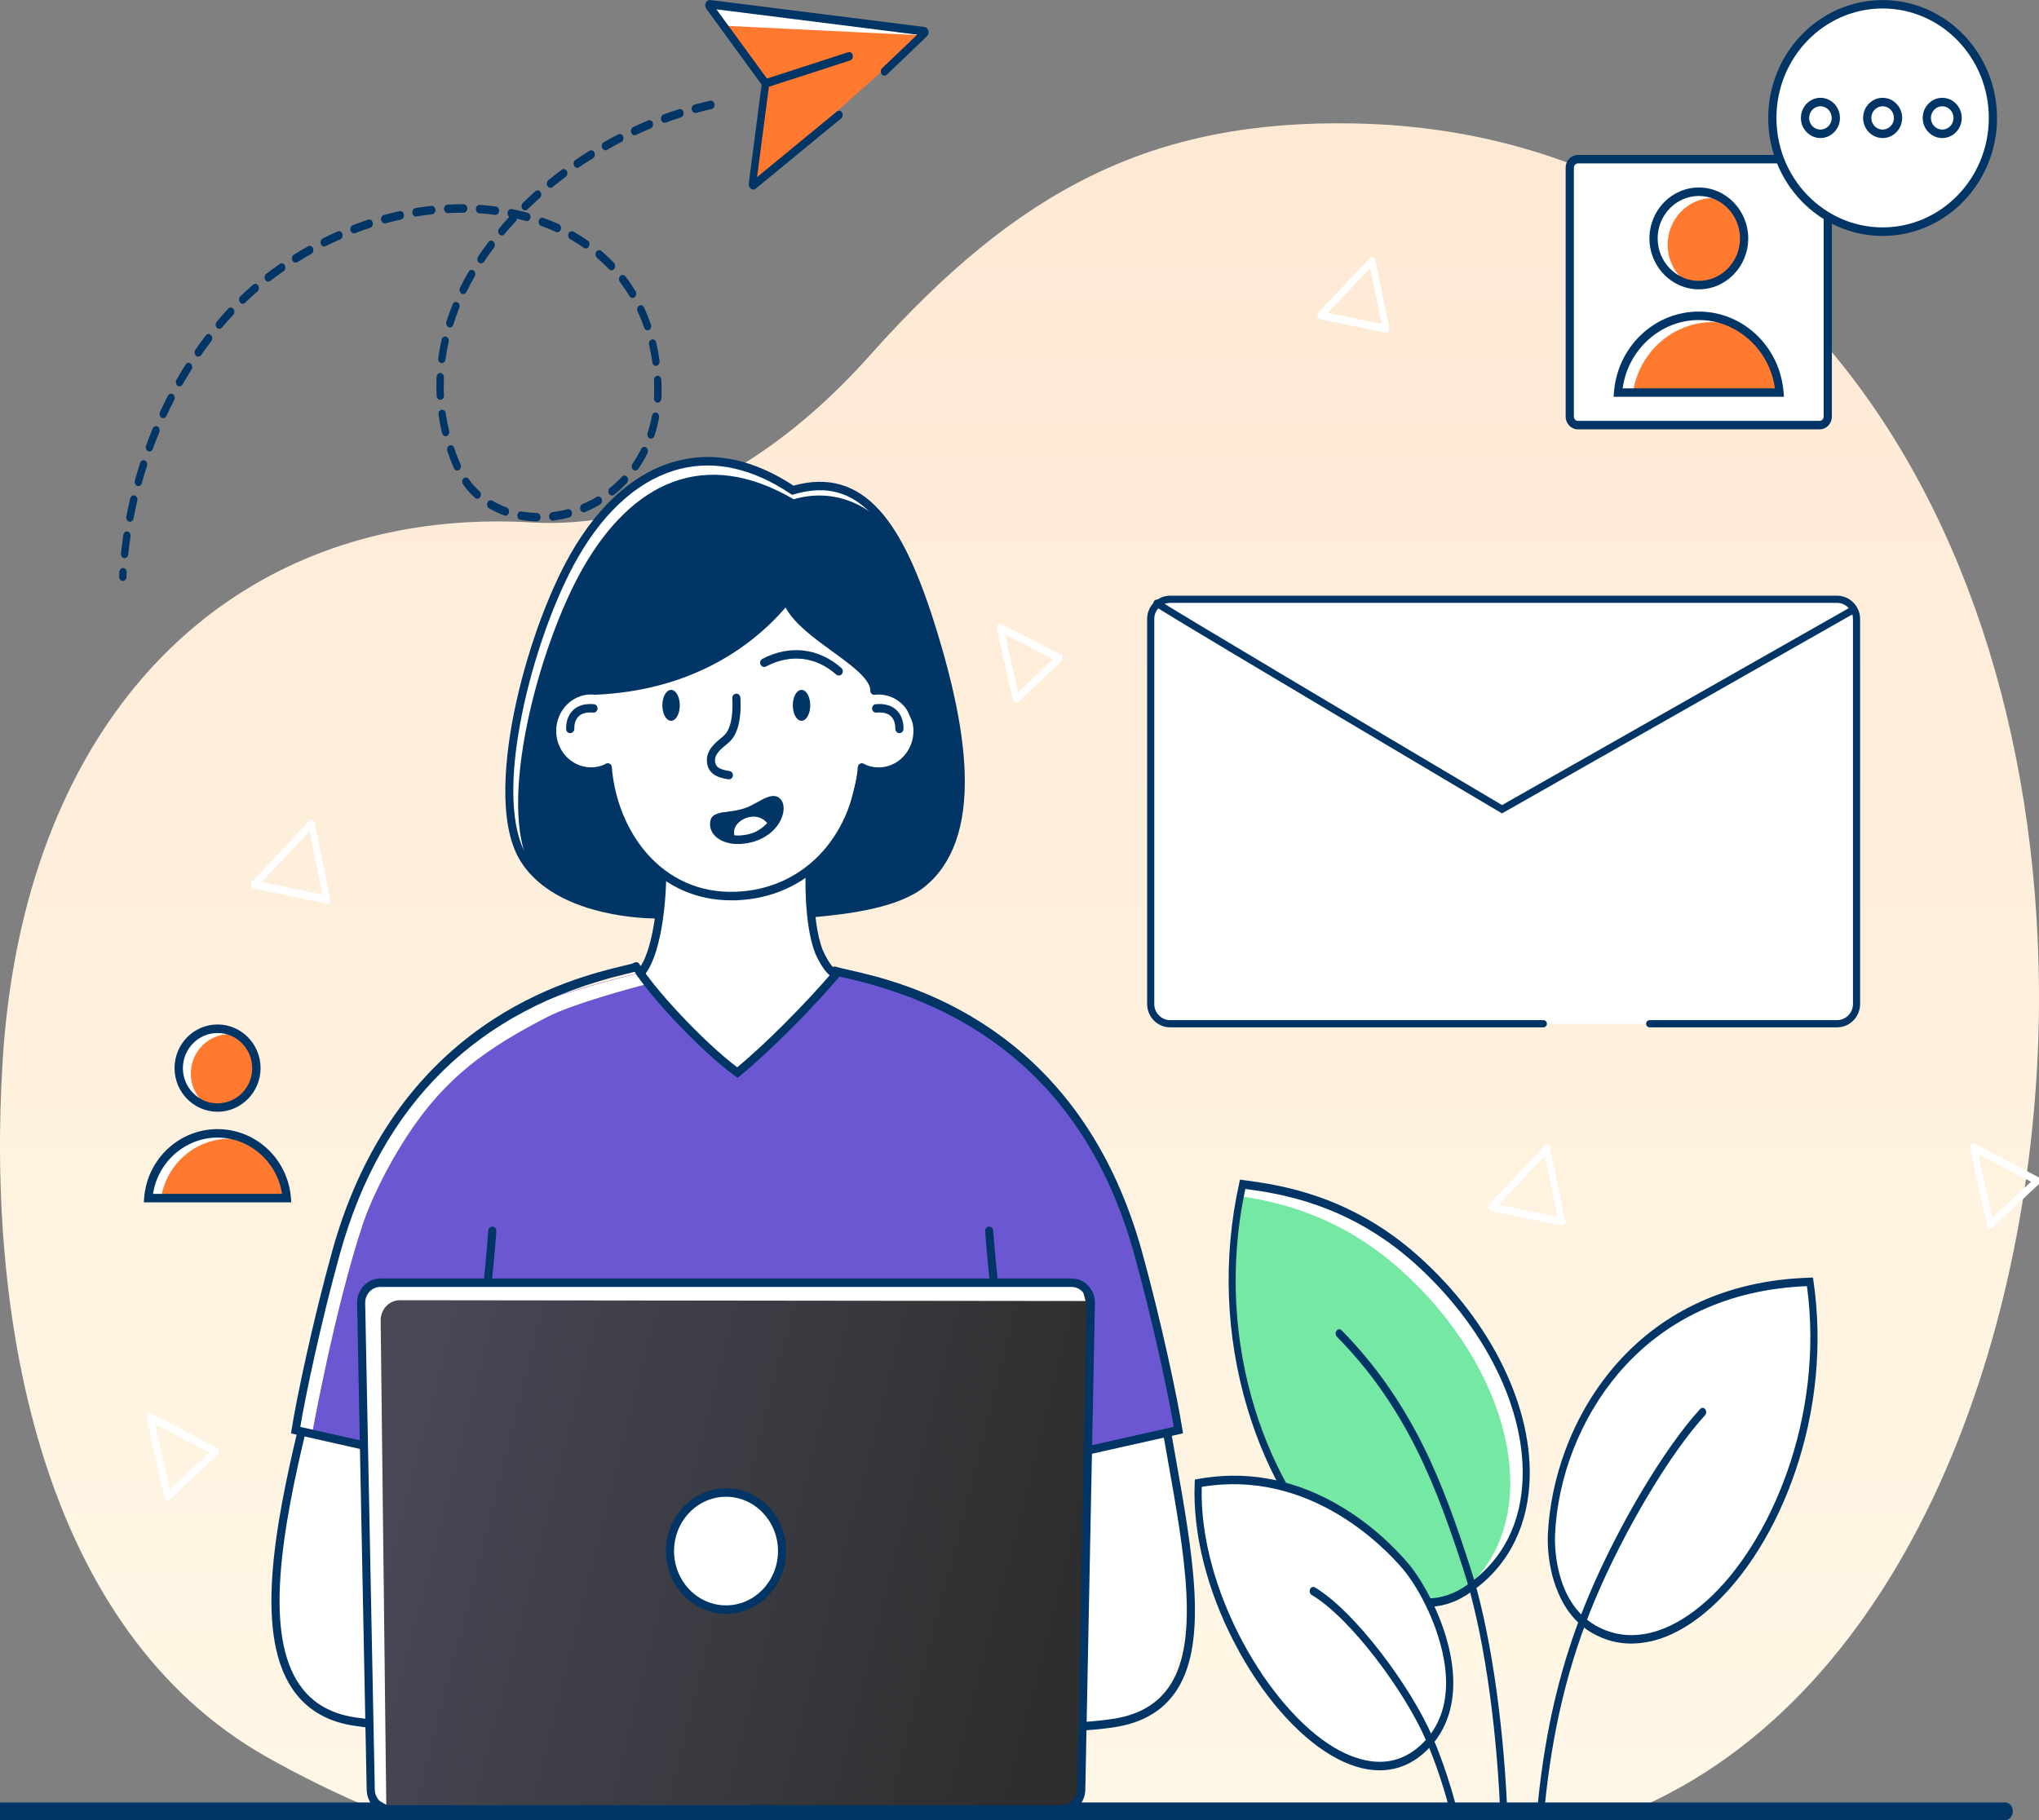 <svg xmlns="http://www.w3.org/2000/svg" width="616" height="550" viewBox="0 0 616 550" fill="none"><rect x="0" y="0" width="616" height="550" fill="#808080" stroke="none"/><g clip-path="url(#clip0_26_3282)"><path d="M496.739 545.609C495.665 546.1 494.591 546.59 493.501 547.059H113.539C101.839 542.114 90.74 536.678 80.357 530.795C13.065 492.64 -4.25 400.365 0.827 320.196C6.214 235.083 48.965 178.277 112.042 162.226C126.51 158.539 142.051 157.004 158.471 157.75C159.074 157.771 159.692 157.814 160.294 157.857C164.835 158.134 169.326 158.07 173.785 157.729C207.277 155.064 237.904 135.347 262.901 107.275C307.637 57.012 348.127 36.208 408.828 37.295C447.071 37.977 480.628 48.593 508.977 66.839C524.209 76.644 537.944 88.645 550.085 102.5C592.429 150.758 615.538 221.377 615.994 299.243C616.563 396.08 579.605 507.923 496.739 545.609Z" fill="url(#paint0_linear_26_3282)"></path><path d="M605.819 550H0.236C-1.005 550 -2.012 548.805 -2.012 547.333C-2.012 545.86 -1.005 544.665 0.236 544.665H605.819C607.06 544.665 608.067 545.86 608.067 547.333C608.067 548.805 607.078 550 605.819 550Z" fill="#003566"></path><path d="M481.692 492.405C470.739 486.238 468.365 471.812 468.707 463.789C470.056 432.1 492.896 388.867 546.813 387.33C555.877 449.897 511.851 509.434 481.692 492.405Z" fill="white"></path><path d="M492.788 496.652C488.723 496.652 484.857 495.627 481.224 493.579C476.099 490.698 472.322 485.897 469.966 479.303C467.538 472.517 467.52 466.158 467.628 463.746C467.988 455.36 469.804 446.526 472.915 438.203C476.35 428.963 481.188 420.62 487.285 413.386C494.101 405.319 502.284 398.896 511.635 394.33C522.066 389.23 533.882 386.455 546.777 386.093L547.712 386.071L547.874 387.16C550.625 406.173 548.719 426.104 542.334 444.754C536.561 461.634 527.551 476.187 516.977 485.705C511.078 491.018 505.035 494.454 499.046 495.905C496.924 496.374 494.838 496.652 492.788 496.652ZM482.159 491.253C492.086 496.844 503.992 494.134 515.682 483.635C534.853 466.393 551.255 428.345 545.895 388.653C522.426 389.55 502.697 398.704 488.813 415.157C477.465 428.601 470.541 446.355 469.786 463.853C469.696 465.902 469.3 483.998 482.159 491.253Z" fill="#003566"></path><path d="M465.56 547.524C465.524 547.524 465.47 547.524 465.434 547.524C464.84 547.439 464.409 546.799 464.481 546.095C466.819 522.088 471.728 501.794 479.947 482.247C488.831 461.057 503.003 437.307 513.65 425.762C514.081 425.293 514.765 425.314 515.178 425.848C515.574 426.36 515.556 427.171 515.106 427.661C504.64 439.014 490.666 462.466 481.871 483.4C473.779 502.691 468.941 522.707 466.621 546.415C466.567 547.034 466.099 547.524 465.56 547.524Z" fill="#003566"></path><path d="M442.414 480.946C473.185 461.442 464.229 413.108 427.811 380.566C406.859 361.851 385.566 359.269 375.423 357.882C358.751 433.06 411.823 500.322 442.414 480.946Z" fill="#75E9A3"></path><path d="M423.009 383.596C404.701 367.25 386.141 363.195 374.973 361.51C375.279 359.802 374.919 360.123 375.297 358.394C385.44 359.781 406.859 361.83 427.811 380.544C463.546 412.468 473.401 458.07 444.698 478.278C466.621 456.214 456.28 413.321 423.009 383.596Z" fill="white"></path><path d="M430.814 485.598C428.638 485.598 426.39 485.299 424.088 484.702C417.632 483.037 410.816 478.983 404.395 472.965C398.605 467.545 393.299 460.759 388.623 452.799C383.732 444.498 379.775 435.344 376.844 425.549C370.243 403.527 369.398 380.011 374.38 357.519L374.614 356.452L376.124 356.666C386.357 358.053 407.669 360.955 428.458 379.52C450.669 399.344 463.528 425.848 462.035 448.638C461.585 455.659 459.769 462.061 456.658 467.651C453.402 473.498 448.78 478.342 442.918 482.055C439.213 484.424 435.148 485.598 430.814 485.598ZM376.232 359.269C365.981 407.389 384.253 450.836 405.744 470.959C418.603 483.016 431.785 486.238 441.929 479.793C452.809 472.901 459.014 462.061 459.913 448.446C461.351 426.509 448.798 400.881 427.181 381.569C407.075 363.643 386.393 360.656 376.232 359.269Z" fill="#003566"></path><path d="M454.248 547.503C453.672 547.503 453.205 546.97 453.169 546.287C451.91 518.717 447.827 491.978 442.234 474.715C434.141 449.705 425.113 425.485 403.892 403.932C403.442 403.463 403.388 402.673 403.766 402.119C404.162 401.585 404.827 401.521 405.295 401.969C415.276 412.127 423.387 423.629 430.077 437.136C436.192 449.492 440.418 462.018 444.231 473.776C449.896 491.253 454.032 518.311 455.309 546.116C455.345 546.821 454.877 547.418 454.284 547.461C454.302 547.503 454.266 547.503 454.248 547.503Z" fill="#003566"></path><path d="M430.652 527.615C446.784 511.397 431.408 482.141 424.502 473.157C417.038 463.469 393.947 442.364 362.007 448.211C360.028 494.112 405.6 552.817 430.652 527.615Z" fill="white"></path><path d="M416.787 534.956C412.219 534.956 407.345 533.462 402.291 530.496C391.627 524.243 380.944 511.845 372.977 496.502C364.56 480.327 360.28 463.149 360.928 448.126L360.982 447.08L361.845 446.931C375.872 444.37 389.63 446.696 402.741 453.866C413.891 459.948 421.642 467.993 425.275 472.239C428.458 475.974 431.875 481.778 434.393 487.775C436.659 493.173 439.303 501.346 439.033 509.733C438.781 517.372 436.21 523.71 431.372 528.597C427.361 532.63 422.685 534.764 417.506 534.934C417.254 534.934 417.02 534.956 416.787 534.956ZM363.05 449.3C362.204 480.519 383.39 516.519 403.244 528.17C410.492 532.416 421.013 535.617 429.951 526.612C434.321 522.216 436.641 516.497 436.857 509.605C437.289 496.161 429.447 480.711 423.746 474.032C417.578 466.841 395.134 443.922 363.05 449.3Z" fill="#003566"></path><path d="M438.907 547.525C438.44 547.525 438.026 547.162 437.882 546.628C435.364 536.983 432.379 529.472 430.814 525.865C424.538 511.312 408.082 488.97 396.266 481.949C395.727 481.629 395.511 480.861 395.781 480.242C396.051 479.602 396.698 479.346 397.22 479.666C409.395 486.9 426.3 509.818 432.721 524.713C434.303 528.405 437.36 536.044 439.914 545.882C440.094 546.564 439.77 547.269 439.195 547.482C439.123 547.503 439.015 547.525 438.907 547.525Z" fill="#003566"></path><path d="M466.243 309.357H353.536C350.263 309.357 347.619 306.694 347.619 303.396V187.049C347.619 183.751 350.263 181.087 353.536 181.087H554.941C558.215 181.087 560.858 183.751 560.858 187.049V303.396C560.858 306.694 558.215 309.357 554.941 309.357H498.363H466.243Z" fill="white"></path><path d="M554.959 310.445H498.381C497.788 310.445 497.302 309.955 497.302 309.357C497.302 308.759 497.788 308.27 498.381 308.27H554.959C557.621 308.27 559.797 306.078 559.797 303.396V187.049C559.797 184.367 557.621 182.174 554.959 182.174H353.554C350.892 182.174 348.716 184.367 348.716 187.049V303.396C348.716 306.078 350.892 308.27 353.554 308.27H466.261C466.855 308.27 467.34 308.759 467.34 309.357C467.34 309.955 466.855 310.445 466.261 310.445H353.554C349.687 310.445 346.558 307.274 346.558 303.396V187.049C346.558 183.153 349.705 180 353.554 180H554.959C558.826 180 561.955 183.171 561.955 187.049V303.396C561.955 307.292 558.826 310.445 554.959 310.445Z" fill="#003566"></path><path d="M453.762 245.793L453.223 245.467C452.971 245.322 427.163 230.029 401.554 214.79C349.616 183.896 349.04 183.316 348.77 183.044C348.357 182.627 348.357 181.939 348.77 181.504C349.184 181.087 349.813 181.087 350.245 181.45C352.493 183.153 418.585 222.418 453.78 243.274L559.078 183.461C559.599 183.171 560.247 183.352 560.552 183.878C560.84 184.403 560.66 185.055 560.139 185.363L453.762 245.793Z" fill="#003566"></path><path d="M98.772 273.015C98.718 273.015 98.664 273.015 98.61 272.994L76.615 268.47C76.237 268.385 75.932 268.065 75.842 267.638C75.734 267.211 75.842 266.742 76.129 266.443L93.412 248.091C93.664 247.814 94.042 247.728 94.365 247.835C94.689 247.963 94.959 248.283 95.031 248.689L99.725 271.564C99.797 271.948 99.707 272.354 99.491 272.653C99.293 272.887 99.041 273.015 98.772 273.015ZM78.971 266.571L97.441 270.369L93.502 251.143L78.971 266.571Z" fill="white"></path><path d="M418.729 100.529C418.675 100.529 418.621 100.529 418.567 100.508L398.802 96.454C398.425 96.368 398.119 96.048 398.029 95.621C397.921 95.195 398.029 94.725 398.317 94.426L413.855 77.931C414.107 77.654 414.485 77.568 414.808 77.675C415.132 77.803 415.402 78.123 415.474 78.529L419.7 99.078C419.772 99.463 419.682 99.868 419.466 100.167C419.25 100.401 418.999 100.529 418.729 100.529ZM401.158 94.555L417.416 97.905L413.945 80.983L401.158 94.555Z" fill="white"></path><path d="M306.993 212.412C306.885 212.412 306.777 212.39 306.687 212.348C306.363 212.22 306.13 211.921 306.04 211.537L301.148 189.984C301.058 189.557 301.166 189.088 301.454 188.789C301.741 188.49 302.137 188.426 302.497 188.597L320.463 197.752C320.787 197.922 321.003 198.264 321.057 198.669C321.11 199.075 320.967 199.48 320.697 199.736L307.622 212.134C307.442 212.326 307.227 212.412 306.993 212.412ZM303.594 191.734L307.568 209.211L318.179 199.16L303.594 191.734Z" fill="white"></path><path d="M471.854 370.301C471.8 370.301 471.746 370.301 471.692 370.28L450.471 365.905C450.093 365.82 449.788 365.5 449.698 365.073C449.59 364.646 449.698 364.177 449.985 363.878L466.675 346.145C466.927 345.868 467.304 345.782 467.628 345.889C467.952 346.017 468.221 346.337 468.293 346.743L472.825 368.829C472.897 369.213 472.807 369.619 472.592 369.917C472.394 370.152 472.124 370.301 471.854 370.301ZM452.809 364.006L470.541 367.655L466.765 349.197L452.809 364.006Z" fill="white"></path><path d="M601.305 371.219C601.197 371.219 601.089 371.198 600.981 371.155C600.657 371.027 600.424 370.728 600.334 370.344L595.19 347.063C595.1 346.636 595.208 346.167 595.496 345.868C595.784 345.569 596.179 345.505 596.539 345.676L615.872 355.727C616.196 355.897 616.412 356.239 616.448 356.644C616.483 357.05 616.358 357.455 616.07 357.711L601.88 370.963C601.736 371.134 601.521 371.219 601.305 371.219ZM597.636 348.813L601.88 368.018L613.588 357.092L597.636 348.813Z" fill="white"></path><path d="M50.664 453.397C50.556 453.397 50.448 453.375 50.34 453.333C50.016 453.205 49.782 452.906 49.693 452.522L44.423 428.601C44.333 428.174 44.441 427.704 44.729 427.406C45.017 427.107 45.412 427.043 45.772 427.213L65.609 437.52C65.932 437.691 66.148 438.033 66.184 438.438C66.22 438.843 66.094 439.249 65.806 439.505L51.239 453.098C51.095 453.311 50.88 453.397 50.664 453.397ZM46.851 430.35L51.221 450.196L63.307 438.907L46.851 430.35Z" fill="white"></path><path d="M74.015 331.176C78.598 326.526 78.598 318.986 74.015 314.336C69.432 309.686 62.001 309.686 57.417 314.336C52.834 318.986 52.834 326.526 57.417 331.176C62.001 335.826 69.432 335.826 74.015 331.176Z" fill="#FF792E"></path><path d="M65.726 342.475C76.663 342.475 85.749 350.989 86.633 362.043H44.819C45.703 350.989 54.789 342.475 65.726 342.475Z" fill="#FF792E"></path><path d="M66.42 311.469C68.292 311.469 70.059 311.917 71.636 312.728C70.9 312.578 70.143 312.493 69.386 312.493C62.908 312.493 57.649 317.828 57.649 324.4C57.649 329.074 60.3 333.107 64.17 335.049C58.764 333.982 54.705 329.159 54.705 323.376C54.684 316.782 59.942 311.469 66.42 311.469Z" fill="white"></path><path d="M69.365 344.097C58.785 344.097 49.909 352.099 48.563 362.64H45.513C46.397 351.587 55.483 343.072 66.42 343.072C69.344 343.072 72.12 343.691 74.665 344.779C72.961 344.331 71.195 344.097 69.365 344.097Z" fill="white"></path><path d="M65.726 335.945C58.554 335.945 52.728 330.034 52.728 322.757C52.728 315.481 58.554 309.57 65.726 309.57C72.898 309.57 78.724 315.481 78.724 322.757C78.724 330.034 72.877 335.945 65.726 335.945ZM65.726 312.152C59.963 312.152 55.252 316.91 55.252 322.779C55.252 328.626 59.942 333.406 65.726 333.406C71.489 333.406 76.201 328.647 76.201 322.779C76.179 316.91 71.489 312.152 65.726 312.152Z" fill="#003566"></path><path d="M88 363.323H43.452L43.557 361.936C43.999 356.26 46.523 351.032 50.645 347.169C54.768 343.307 60.11 341.194 65.726 341.194C71.321 341.194 76.684 343.328 80.807 347.169C84.929 351.032 87.432 356.26 87.895 361.936L88 363.323ZM46.228 360.762H85.203C83.751 351.117 75.443 343.755 65.705 343.755C55.988 343.755 47.68 351.117 46.228 360.762Z" fill="#003566"></path><path d="M231.257 25.359L227.313 55.661C227.276 55.938 227.571 56.13 227.755 55.959L279.315 10.08C279.499 9.909 279.426 9.546 279.186 9.504L214.488 1.352C214.23 1.309 214.064 1.672 214.267 1.907L231.183 25.103C231.238 25.167 231.275 25.252 231.257 25.359Z" fill="#FF792E"></path><path d="M219.095 7.796L278.781 10.699L214.248 1.885L219.095 7.796Z" fill="white"></path><path d="M227.571 57.282C227.332 57.282 227.111 57.218 226.889 57.069C226.392 56.749 226.134 56.13 226.208 55.469V55.426L230.096 25.572L213.419 2.696C213.032 2.206 212.94 1.501 213.198 0.904C213.456 0.285 214.027 -0.056 214.598 0.008L279.315 8.159C279.868 8.245 280.329 8.693 280.476 9.312C280.624 9.93 280.439 10.571 280.015 10.976L267.89 22.585C267.411 23.033 266.729 22.969 266.342 22.414C265.955 21.859 266.011 21.07 266.49 20.621L277.122 10.464L216.441 2.824L232.031 24.185C232.307 24.526 232.436 24.996 232.381 25.465V25.487L228.714 53.527L252.835 33.681C253.333 33.276 254.014 33.404 254.383 33.98C254.733 34.556 254.623 35.346 254.125 35.772L228.437 56.898C228.161 57.176 227.866 57.282 227.571 57.282Z" fill="#003566"></path><path d="M231.275 26.49C230.796 26.49 230.354 26.127 230.206 25.551C230.04 24.868 230.391 24.164 230.98 23.972L256.263 15.777C256.852 15.585 257.46 15.991 257.626 16.674C257.792 17.357 257.442 18.061 256.852 18.253L231.57 26.447C231.478 26.468 231.367 26.49 231.275 26.49Z" fill="#003566"></path><path d="M37.106 175.566C37.088 175.566 37.069 175.566 37.051 175.566C36.443 175.524 35.982 174.926 36.001 174.222C36.019 173.753 36.056 173.304 36.074 172.835C36.111 172.131 36.645 171.597 37.254 171.64C37.862 171.683 38.322 172.301 38.285 173.006C38.267 173.454 38.23 173.902 38.212 174.35C38.175 175.054 37.677 175.566 37.106 175.566ZM37.641 168.652C37.604 168.652 37.548 168.652 37.512 168.652C36.904 168.567 36.48 167.927 36.553 167.223C36.756 165.366 36.977 163.488 37.254 161.632C37.364 160.928 37.935 160.458 38.525 160.586C39.133 160.714 39.539 161.376 39.428 162.059C39.152 163.872 38.931 165.708 38.728 167.521C38.672 168.183 38.193 168.652 37.641 168.652ZM39.262 157.663C39.188 157.663 39.096 157.663 39.023 157.641C38.433 157.492 38.046 156.809 38.175 156.105C38.525 154.291 38.912 152.435 39.336 150.621C39.502 149.938 40.11 149.532 40.7 149.724C41.289 149.917 41.639 150.621 41.474 151.304C41.05 153.075 40.681 154.889 40.331 156.66C40.239 157.257 39.778 157.663 39.262 157.663ZM162.173 157.556H162.154C160.477 157.513 158.819 157.343 157.216 157.065C156.607 156.958 156.202 156.297 156.294 155.614C156.386 154.91 156.958 154.44 157.566 154.547C159.077 154.825 160.643 154.974 162.209 155.017C162.818 155.038 163.297 155.614 163.297 156.318C163.26 157.001 162.781 157.556 162.173 157.556ZM166.982 157.321C166.429 157.321 165.95 156.83 165.876 156.169C165.821 155.465 166.245 154.825 166.853 154.761C168.401 154.568 169.949 154.27 171.46 153.864C172.05 153.715 172.658 154.142 172.787 154.825C172.916 155.507 172.547 156.212 171.957 156.361C170.354 156.788 168.714 157.108 167.074 157.3C167.056 157.321 167.019 157.321 166.982 157.321ZM152.701 155.828C152.59 155.828 152.48 155.806 152.369 155.764C150.748 155.166 149.2 154.44 147.744 153.587C147.21 153.267 146.988 152.499 147.265 151.858C147.541 151.24 148.205 150.983 148.757 151.304C150.103 152.093 151.54 152.776 153.033 153.331C153.622 153.544 153.936 154.27 153.751 154.931C153.604 155.465 153.162 155.828 152.701 155.828ZM176.343 154.825C175.883 154.825 175.459 154.504 175.311 153.971C175.109 153.309 175.403 152.563 175.975 152.328C177.449 151.709 178.886 150.983 180.268 150.173C180.821 149.853 181.484 150.109 181.761 150.727C182.037 151.368 181.816 152.136 181.282 152.456C179.826 153.309 178.296 154.078 176.749 154.739C176.601 154.782 176.472 154.825 176.343 154.825ZM144.187 150.727C143.948 150.727 143.708 150.642 143.506 150.45C142.179 149.234 140.963 147.868 139.894 146.374C139.507 145.819 139.562 145.03 140.041 144.582C140.52 144.134 141.202 144.198 141.589 144.752C142.547 146.097 143.653 147.334 144.869 148.444C145.348 148.871 145.441 149.682 145.054 150.237C144.832 150.557 144.519 150.727 144.187 150.727ZM184.893 149.746C184.543 149.746 184.193 149.554 183.991 149.191C183.64 148.615 183.769 147.804 184.267 147.42C185.557 146.396 186.773 145.265 187.897 144.048C188.339 143.579 189.04 143.6 189.463 144.112C189.869 144.624 189.85 145.435 189.408 145.926C188.21 147.206 186.902 148.423 185.52 149.511C185.336 149.66 185.115 149.746 184.893 149.746ZM41.787 146.886C41.676 146.886 41.566 146.865 41.455 146.822C40.865 146.609 40.552 145.883 40.736 145.222C41.234 143.451 41.768 141.658 42.34 139.887C42.561 139.226 43.187 138.884 43.758 139.14C44.33 139.396 44.624 140.122 44.403 140.783C43.851 142.512 43.316 144.262 42.837 146.011C42.69 146.545 42.247 146.886 41.787 146.886ZM138.106 142.192C137.701 142.192 137.314 141.936 137.13 141.487C137.075 141.359 137.019 141.21 136.964 141.082C136.282 139.503 135.674 137.881 135.14 136.281C134.919 135.619 135.195 134.872 135.766 134.616C136.337 134.36 136.982 134.68 137.204 135.342C137.719 136.878 138.309 138.436 138.954 139.951C139.009 140.079 139.065 140.186 139.12 140.314C139.396 140.954 139.175 141.722 138.641 142.042C138.438 142.149 138.272 142.192 138.106 142.192ZM191.933 142.192C191.693 142.192 191.454 142.106 191.251 141.914C190.772 141.466 190.698 140.677 191.085 140.122C192.062 138.713 192.928 137.22 193.683 135.683C193.978 135.064 194.66 134.851 195.194 135.214C195.729 135.555 195.913 136.345 195.6 136.964C194.789 138.628 193.831 140.228 192.799 141.744C192.578 142.021 192.264 142.192 191.933 142.192ZM45.141 136.43C44.993 136.43 44.846 136.387 44.717 136.323C44.145 136.046 43.887 135.299 44.127 134.638C44.754 132.909 45.435 131.181 46.136 129.495C46.394 128.855 47.057 128.577 47.61 128.897C48.163 129.196 48.402 129.964 48.126 130.604C47.444 132.248 46.781 133.955 46.172 135.641C45.988 136.131 45.583 136.43 45.141 136.43ZM196.687 132.546C196.558 132.546 196.429 132.525 196.3 132.461C195.729 132.205 195.434 131.479 195.655 130.818C196.189 129.153 196.632 127.425 196.945 125.654C197.074 124.971 197.664 124.523 198.253 124.672C198.843 124.821 199.23 125.504 199.101 126.187C198.751 128.086 198.29 129.943 197.719 131.714C197.553 132.226 197.129 132.546 196.687 132.546ZM134.624 131.821C134.145 131.821 133.702 131.458 133.555 130.882C133.113 129.047 132.744 127.169 132.486 125.312C132.376 124.608 132.781 123.947 133.389 123.84C133.997 123.733 134.568 124.181 134.661 124.885C134.919 126.657 135.269 128.449 135.692 130.199C135.858 130.882 135.508 131.586 134.919 131.778C134.808 131.799 134.716 131.821 134.624 131.821ZM49.305 126.358C49.121 126.358 48.955 126.315 48.789 126.209C48.255 125.867 48.052 125.099 48.328 124.48C49.084 122.837 49.895 121.172 50.724 119.572C51.037 118.974 51.719 118.761 52.235 119.124C52.751 119.487 52.935 120.276 52.622 120.874C51.811 122.453 51.019 124.075 50.282 125.675C50.079 126.123 49.692 126.358 49.305 126.358ZM198.677 121.685C198.659 121.685 198.622 121.685 198.603 121.685C197.995 121.642 197.535 121.023 197.571 120.319C197.627 119.423 197.645 118.526 197.645 117.609C197.645 116.777 197.627 115.944 197.59 115.112L197.571 114.92C197.535 114.216 197.995 113.597 198.603 113.554C199.212 113.512 199.746 114.045 199.783 114.749L199.801 114.963C199.838 115.859 199.875 116.734 199.875 117.609C199.875 118.569 199.856 119.529 199.801 120.49C199.746 121.151 199.248 121.685 198.677 121.685ZM133.021 120.831C132.431 120.831 131.952 120.298 131.915 119.636C131.86 118.612 131.841 117.566 131.841 116.52C131.841 115.646 131.86 114.771 131.896 113.917C131.933 113.213 132.449 112.658 133.057 112.701C133.665 112.743 134.145 113.341 134.108 114.045C134.071 114.877 134.052 115.71 134.052 116.52C134.052 117.502 134.071 118.505 134.126 119.487C134.163 120.191 133.702 120.788 133.094 120.831C133.057 120.831 133.039 120.831 133.021 120.831ZM54.225 116.777C54.023 116.777 53.801 116.713 53.617 116.563C53.101 116.179 52.972 115.389 53.304 114.792C54.188 113.213 55.128 111.655 56.068 110.161C56.418 109.585 57.118 109.457 57.616 109.884C58.113 110.289 58.224 111.1 57.855 111.676C56.934 113.149 56.013 114.685 55.147 116.222C54.944 116.563 54.575 116.777 54.225 116.777ZM198.161 110.567C197.627 110.567 197.166 110.119 197.074 109.478C196.816 107.665 196.503 105.893 196.097 104.165C195.931 103.482 196.282 102.778 196.871 102.586C197.461 102.394 198.069 102.799 198.235 103.482C198.659 105.296 199.009 107.174 199.267 109.052C199.359 109.756 198.954 110.396 198.345 110.524C198.272 110.567 198.216 110.567 198.161 110.567ZM133.481 109.735C133.426 109.735 133.371 109.735 133.315 109.713C132.707 109.607 132.302 108.945 132.394 108.241C132.652 106.384 132.984 104.506 133.407 102.65C133.555 101.967 134.163 101.562 134.753 101.732C135.342 101.903 135.692 102.607 135.545 103.29C135.14 105.061 134.826 106.854 134.587 108.625C134.495 109.286 134.016 109.735 133.481 109.735ZM59.882 107.75C59.643 107.75 59.403 107.665 59.201 107.473C58.721 107.024 58.648 106.235 59.035 105.68C60.048 104.208 61.099 102.757 62.167 101.37C62.573 100.836 63.273 100.793 63.734 101.263C64.194 101.732 64.231 102.543 63.826 103.077C62.776 104.442 61.743 105.872 60.767 107.302C60.527 107.579 60.214 107.75 59.882 107.75ZM195.637 99.833C195.194 99.833 194.789 99.534 194.605 99.022C194.033 97.336 193.37 95.693 192.633 94.114C192.338 93.495 192.541 92.706 193.075 92.386C193.61 92.044 194.291 92.279 194.568 92.898C195.342 94.562 196.042 96.312 196.65 98.083C196.871 98.745 196.595 99.492 196.024 99.748C195.913 99.812 195.766 99.833 195.637 99.833ZM66.258 99.385C65.982 99.385 65.705 99.257 65.484 99.022C65.042 98.531 65.042 97.721 65.466 97.208C66.608 95.864 67.769 94.541 68.949 93.261C69.391 92.77 70.091 92.812 70.515 93.325C70.939 93.837 70.902 94.648 70.46 95.138C69.299 96.376 68.156 97.678 67.051 98.98C66.829 99.257 66.553 99.385 66.258 99.385ZM135.914 98.958C135.785 98.958 135.656 98.937 135.527 98.873C134.955 98.638 134.661 97.891 134.863 97.23C135.416 95.48 136.043 93.709 136.743 91.98C137.001 91.34 137.664 91.063 138.217 91.361C138.77 91.66 139.009 92.428 138.751 93.069C138.07 94.733 137.461 96.44 136.946 98.105C136.78 98.638 136.356 98.958 135.914 98.958ZM73.334 91.809C73.021 91.809 72.708 91.66 72.487 91.34C72.1 90.807 72.155 89.996 72.634 89.526C73.887 88.31 75.159 87.136 76.449 86.027C76.946 85.6 77.628 85.707 77.996 86.283C78.365 86.859 78.254 87.648 77.775 88.075C76.522 89.163 75.269 90.316 74.035 91.489C73.832 91.703 73.574 91.809 73.334 91.809ZM191.085 90.038C190.735 90.038 190.385 89.846 190.182 89.484C189.298 88.011 188.321 86.581 187.289 85.216C186.884 84.682 186.921 83.871 187.381 83.402C187.842 82.932 188.542 82.975 188.948 83.508C190.035 84.938 191.067 86.453 192.006 87.99C192.357 88.566 192.228 89.377 191.73 89.782C191.527 89.974 191.306 90.038 191.085 90.038ZM139.968 88.865C139.783 88.865 139.599 88.801 139.415 88.694C138.88 88.353 138.696 87.563 138.991 86.944C139.783 85.322 140.649 83.701 141.571 82.121C141.902 81.524 142.603 81.375 143.1 81.759C143.616 82.143 143.745 82.954 143.414 83.53C142.529 85.066 141.681 86.645 140.926 88.203C140.723 88.63 140.355 88.865 139.968 88.865ZM81.037 85.109C80.687 85.109 80.337 84.917 80.116 84.533C79.784 83.935 79.913 83.146 80.429 82.762C80.963 82.356 81.498 81.951 82.032 81.545C82.861 80.926 83.709 80.329 84.538 79.753C85.054 79.39 85.736 79.582 86.049 80.201C86.362 80.798 86.197 81.588 85.662 81.951C84.833 82.527 84.004 83.124 83.193 83.722C82.677 84.106 82.143 84.511 81.627 84.896C81.461 85.045 81.258 85.109 81.037 85.109ZM184.728 81.695C184.47 81.695 184.193 81.588 183.991 81.353C182.848 80.158 181.632 78.985 180.36 77.896C179.863 77.469 179.771 76.68 180.121 76.104C180.489 75.528 181.171 75.421 181.669 75.826C182.995 76.957 184.285 78.174 185.483 79.433C185.944 79.902 185.962 80.713 185.557 81.246C185.317 81.567 185.022 81.695 184.728 81.695ZM145.312 79.582C145.072 79.582 144.832 79.497 144.648 79.326C144.169 78.899 144.077 78.088 144.445 77.534C145.422 76.061 146.454 74.589 147.541 73.159C147.947 72.625 148.647 72.561 149.108 73.031C149.568 73.5 149.624 74.311 149.218 74.845C148.168 76.253 147.154 77.683 146.214 79.113C145.975 79.411 145.643 79.582 145.312 79.582ZM89.292 79.369C88.905 79.369 88.519 79.134 88.316 78.707C88.021 78.088 88.224 77.299 88.758 76.979C90.177 76.082 91.633 75.229 93.088 74.418C93.641 74.119 94.305 74.375 94.563 75.015C94.821 75.656 94.6 76.424 94.047 76.723C92.628 77.534 91.19 78.366 89.808 79.241C89.661 79.326 89.477 79.369 89.292 79.369ZM176.988 75.079C176.785 75.079 176.601 75.015 176.417 74.887C175.09 73.97 173.69 73.095 172.271 72.284C171.718 71.964 171.497 71.217 171.755 70.577C172.031 69.937 172.676 69.681 173.229 69.979C174.722 70.812 176.159 71.729 177.541 72.689C178.057 73.052 178.241 73.842 177.91 74.439C177.725 74.866 177.375 75.079 176.988 75.079ZM97.953 74.503C97.529 74.503 97.124 74.205 96.94 73.735C96.7 73.095 96.958 72.327 97.511 72.049C98.985 71.302 100.515 70.598 102.007 69.937C102.579 69.681 103.223 70.022 103.426 70.684C103.647 71.345 103.352 72.092 102.781 72.327C101.307 72.988 99.814 73.671 98.359 74.397C98.248 74.461 98.101 74.503 97.953 74.503ZM151.614 71.153C151.337 71.153 151.061 71.025 150.84 70.79C150.397 70.299 150.397 69.489 150.821 68.976C151.798 67.803 152.811 66.65 153.862 65.519C153.493 65.242 153.272 64.751 153.364 64.218C153.475 63.514 154.046 63.065 154.636 63.172C156.257 63.492 157.861 63.876 159.427 64.303C160.017 64.474 160.385 65.157 160.238 65.84C160.09 66.522 159.501 66.949 158.911 66.778C158.008 66.522 157.087 66.288 156.165 66.074C156.147 66.373 156.018 66.672 155.815 66.885C154.636 68.144 153.493 69.446 152.406 70.748C152.185 71.025 151.909 71.153 151.614 71.153ZM106.946 70.534C106.485 70.534 106.043 70.193 105.895 69.659C105.711 68.998 106.024 68.272 106.596 68.037C108.125 67.44 109.691 66.885 111.239 66.373C111.829 66.181 112.437 66.565 112.603 67.248C112.769 67.931 112.437 68.635 111.847 68.827C110.336 69.318 108.789 69.873 107.296 70.449C107.185 70.513 107.056 70.534 106.946 70.534ZM168.364 70.171C168.235 70.171 168.088 70.15 167.959 70.086C166.521 69.424 165.01 68.806 163.499 68.272C162.91 68.059 162.596 67.333 162.781 66.672C162.965 66.01 163.591 65.626 164.163 65.84C165.729 66.416 167.295 67.034 168.788 67.717C169.359 67.974 169.636 68.72 169.415 69.382C169.212 69.873 168.788 70.171 168.364 70.171ZM116.215 67.504C115.717 67.504 115.257 67.099 115.146 66.522C114.999 65.84 115.367 65.135 115.975 64.986C117.542 64.559 119.145 64.154 120.729 63.812C121.338 63.684 121.909 64.132 122.019 64.837C122.13 65.541 121.743 66.202 121.135 66.33C119.587 66.672 118.021 67.056 116.473 67.483C116.381 67.483 116.288 67.504 116.215 67.504ZM125.668 65.434C125.134 65.434 124.654 64.965 124.581 64.324C124.489 63.62 124.912 62.98 125.521 62.873C127.124 62.617 128.745 62.383 130.349 62.212C130.957 62.148 131.491 62.66 131.546 63.364C131.602 64.068 131.159 64.687 130.551 64.751C128.985 64.922 127.4 65.135 125.815 65.391C125.779 65.434 125.723 65.434 125.668 65.434ZM149.679 64.922C149.642 64.922 149.587 64.922 149.55 64.922C148.002 64.709 146.399 64.559 144.814 64.453C144.206 64.41 143.745 63.812 143.782 63.108C143.819 62.404 144.335 61.87 144.943 61.913C146.583 62.02 148.205 62.191 149.808 62.404C150.416 62.489 150.858 63.108 150.784 63.812C150.711 64.453 150.232 64.922 149.679 64.922ZM135.25 64.388C134.661 64.388 134.181 63.855 134.145 63.172C134.126 62.468 134.587 61.87 135.195 61.828C136.817 61.742 138.457 61.7 140.06 61.721C140.668 61.721 141.165 62.297 141.165 63.001C141.165 63.706 140.668 64.282 140.06 64.282C138.493 64.282 136.89 64.303 135.305 64.388C135.287 64.388 135.269 64.388 135.25 64.388ZM158.671 63.578C158.358 63.578 158.045 63.428 157.824 63.129C157.437 62.596 157.492 61.785 157.953 61.316C159.169 60.121 160.459 58.926 161.749 57.773C162.228 57.346 162.928 57.453 163.297 58.008C163.665 58.563 163.573 59.374 163.094 59.8C161.822 60.931 160.569 62.084 159.372 63.258C159.169 63.471 158.929 63.578 158.671 63.578ZM166.3 56.77C165.95 56.77 165.618 56.578 165.397 56.215C165.047 55.639 165.158 54.828 165.674 54.423C166.982 53.356 168.346 52.289 169.709 51.286C170.225 50.902 170.907 51.073 171.239 51.67C171.57 52.268 171.423 53.057 170.907 53.441C169.562 54.444 168.235 55.469 166.945 56.536C166.743 56.685 166.521 56.77 166.3 56.77ZM174.408 50.731C174.021 50.731 173.653 50.496 173.45 50.091C173.137 49.472 173.321 48.704 173.837 48.341C175.219 47.402 176.656 46.463 178.075 45.567C178.61 45.226 179.292 45.461 179.568 46.079C179.863 46.698 179.66 47.488 179.126 47.808C177.725 48.683 176.325 49.6 174.961 50.518C174.795 50.667 174.593 50.731 174.408 50.731ZM182.903 45.418C182.498 45.418 182.111 45.162 181.908 44.692C181.632 44.052 181.871 43.284 182.406 42.985C183.843 42.153 185.336 41.363 186.81 40.595C187.363 40.318 188.026 40.595 188.266 41.235C188.505 41.876 188.266 42.644 187.713 42.921C186.257 43.668 184.801 44.458 183.382 45.268C183.235 45.375 183.069 45.418 182.903 45.418ZM191.712 40.873C191.269 40.873 190.864 40.574 190.68 40.062C190.459 39.4 190.735 38.653 191.288 38.397C192.78 37.693 194.31 37.031 195.821 36.391C196.392 36.157 197.037 36.498 197.24 37.16C197.443 37.821 197.148 38.568 196.576 38.803C195.084 39.421 193.591 40.083 192.117 40.766C191.988 40.851 191.841 40.873 191.712 40.873ZM200.778 37.095C200.317 37.095 199.875 36.754 199.728 36.199C199.543 35.516 199.856 34.812 200.446 34.599C201.994 34.023 203.56 33.489 205.108 32.998C205.698 32.806 206.306 33.212 206.472 33.895C206.638 34.577 206.288 35.282 205.698 35.474C204.187 35.965 202.639 36.498 201.128 37.053C200.999 37.074 200.888 37.095 200.778 37.095ZM210.047 34.129C209.549 34.129 209.089 33.724 208.978 33.148C208.831 32.465 209.199 31.761 209.807 31.611C211.392 31.184 212.995 30.779 214.562 30.438C215.17 30.309 215.741 30.758 215.851 31.462C215.962 32.166 215.575 32.828 214.967 32.956C213.419 33.297 211.853 33.681 210.305 34.108C210.213 34.129 210.139 34.129 210.047 34.129Z" fill="#003566"></path><path d="M476.725 128.463H549.697C551.063 128.463 552.181 127.31 552.181 125.902V50.66C552.181 49.251 551.063 48.099 549.697 48.099H476.725C475.359 48.099 474.242 49.251 474.242 50.66V125.902C474.262 127.31 475.359 128.463 476.725 128.463Z" fill="white"></path><path d="M513.211 86.147C520.766 86.147 526.891 79.832 526.891 72.041C526.891 64.251 520.766 57.936 513.211 57.936C505.656 57.936 499.531 64.251 499.531 72.041C499.531 79.832 505.656 86.147 513.211 86.147Z" fill="#FF792E"></path><path d="M513.211 95.408C525.959 95.408 536.576 105.502 537.59 118.604H488.811C489.867 105.523 500.463 95.408 513.211 95.408Z" fill="#FF792E"></path><path d="M514.039 58.641C516.233 58.641 518.282 59.174 520.123 60.113C519.275 59.942 518.385 59.836 517.495 59.836C509.941 59.836 503.815 66.152 503.815 73.941C503.815 79.489 506.92 84.248 511.411 86.574C505.119 85.315 500.359 79.596 500.359 72.725C500.359 64.957 506.485 58.641 514.039 58.641Z" fill="white"></path><path d="M517.474 97.329C505.119 97.329 494.771 106.803 493.219 119.308H489.66C490.674 106.206 501.291 96.112 514.039 96.112C517.454 96.112 520.703 96.838 523.662 98.139C521.676 97.627 519.606 97.329 517.474 97.329Z" fill="white"></path><path d="M513.232 87.427C504.995 87.427 498.31 80.513 498.31 72.041C498.31 63.548 505.016 56.656 513.232 56.656C521.448 56.656 528.153 63.57 528.153 72.041C528.153 80.535 521.448 87.427 513.232 87.427ZM513.232 59.217C506.382 59.217 500.794 64.978 500.794 72.041C500.794 79.105 506.382 84.867 513.232 84.867C520.082 84.867 525.67 79.105 525.67 72.041C525.67 64.978 520.082 59.217 513.232 59.217Z" fill="#003566"></path><path d="M538.956 119.906H487.487L487.59 118.519C488.108 111.861 491.026 105.694 495.786 101.17C500.546 96.646 506.733 94.149 513.211 94.149C519.689 94.149 525.877 96.646 530.637 101.17C535.397 105.694 538.315 111.861 538.832 118.519L538.956 119.906ZM490.219 117.345H536.224C534.631 105.672 524.78 96.71 513.232 96.71C501.663 96.688 491.812 105.651 490.219 117.345Z" fill="#003566"></path><path d="M549.718 129.743H476.725C474.676 129.743 473 128.015 473 125.902V50.66C473 48.547 474.676 46.819 476.725 46.819H549.697C551.746 46.819 553.422 48.547 553.422 50.66V125.902C553.422 128.015 551.767 129.743 549.718 129.743ZM476.725 49.379C476.042 49.379 475.483 49.955 475.483 50.66V125.902C475.483 126.606 476.042 127.182 476.725 127.182H549.697C550.38 127.182 550.939 126.606 550.939 125.902V50.66C550.939 49.955 550.38 49.379 549.697 49.379H476.725Z" fill="#003566"></path><path d="M568.758 69.993C587.159 69.993 602.077 54.611 602.077 35.637C602.077 16.662 587.159 1.28 568.758 1.28C550.356 1.28 535.438 16.662 535.438 35.637C535.438 54.611 550.356 69.993 568.758 69.993Z" fill="white"></path><path d="M568.758 71.295C549.697 71.295 534.196 55.312 534.196 35.658C534.196 16.005 549.697 0.021 568.758 0.021C587.818 0.021 603.319 16.005 603.319 35.658C603.319 55.29 587.818 71.295 568.758 71.295ZM568.758 2.561C551.063 2.561 536.68 17.392 536.68 35.637C536.68 53.882 551.063 68.713 568.758 68.713C586.452 68.713 600.835 53.882 600.835 35.637C600.835 17.392 586.452 2.561 568.758 2.561Z" fill="#003566"></path><path d="M586.763 41.718C583.513 41.718 580.864 38.987 580.864 35.637C580.864 32.286 583.513 29.555 586.763 29.555C590.012 29.555 592.661 32.286 592.661 35.637C592.661 38.987 590.012 41.718 586.763 41.718ZM586.763 32.116C584.879 32.116 583.348 33.695 583.348 35.637C583.348 37.578 584.879 39.158 586.763 39.158C588.646 39.158 590.177 37.578 590.177 35.637C590.177 33.695 588.646 32.116 586.763 32.116Z" fill="#003566"></path><path d="M568.758 41.718C565.508 41.718 562.859 38.987 562.859 35.637C562.859 32.286 565.508 29.555 568.758 29.555C572.007 29.555 574.656 32.286 574.656 35.637C574.656 38.987 572.007 41.718 568.758 41.718ZM568.758 32.116C566.874 32.116 565.343 33.695 565.343 35.637C565.343 37.578 566.874 39.158 568.758 39.158C570.641 39.158 572.172 37.578 572.172 35.637C572.172 33.695 570.641 32.116 568.758 32.116Z" fill="#003566"></path><path d="M549.966 41.718C546.717 41.718 544.068 38.987 544.068 35.637C544.068 32.286 546.717 29.555 549.966 29.555C553.215 29.555 555.864 32.286 555.864 35.637C555.864 38.987 553.215 41.718 549.966 41.718ZM549.966 32.116C548.083 32.116 546.551 33.695 546.551 35.637C546.551 37.578 548.083 39.158 549.966 39.158C551.849 39.158 553.381 37.578 553.381 35.637C553.381 33.695 551.849 32.116 549.966 32.116Z" fill="#003566"></path><path d="M245.353 275.918C254.419 275.128 270.427 273.442 278.492 267.04C297.053 252.274 290.171 217.875 281.739 190.539C271.979 158.893 260.667 141.928 239.534 148.138C211.907 129.679 188.161 142.397 173.561 167.812C160.146 191.179 146.772 240.622 158.186 259.337C168.702 276.6 199.595 276.28 199.595 276.28L245.353 275.918Z" fill="#003566"></path><path d="M176.216 171.461C190.815 146.046 212.581 134.929 239.779 150.869C251.009 147.561 261.851 151.723 268.773 160.237C261.361 149.055 252.213 144.403 239.513 148.138C211.887 129.679 188.14 142.397 173.541 167.812C160.126 191.179 146.752 240.622 158.166 259.337C158.901 260.553 159.759 261.684 160.677 262.73C149.549 243.823 162.862 194.721 176.216 171.461Z" fill="white"></path><path d="M198.472 278.649C198.023 281.935 199.064 286.907 194.756 292.626C184.914 296.019 158.125 305.451 161.8 307.692C174.215 315.225 215.215 327.729 222.239 327.537C260.953 326.449 279.023 310.935 283.719 308.609C287.088 306.924 260.401 296.382 249.927 292.776C248.62 291.901 246.251 284.432 245.72 281.615C245.128 278.478 243.576 264.693 243.576 264.693C243.576 264.693 253.541 255.56 257.236 241.519C258.625 236.205 259.34 232.833 259.34 232.833C259.34 232.833 272.121 232.961 274.837 229.056C277.553 225.151 277.696 222.292 275.593 218.003C273.49 213.713 274 211.131 264.383 208.827C257.359 196.386 240.881 192.737 236.593 181.512C212.806 208.613 178.646 208.869 178.646 208.869C178.646 208.869 171.172 205.284 166.803 217.832C165.129 222.612 168.702 229.739 172.99 231.98C177.298 234.199 183.607 232.62 183.607 232.62C183.607 232.62 185.608 246.384 188.365 250.63C191.121 254.877 199.33 264.394 200.065 265.163C200.779 265.888 198.962 275 198.472 278.649Z" fill="white"></path><path d="M227.364 253.511C222.77 254.706 218.89 254.877 216.338 252.124C214.378 250.033 215.685 247.622 216.461 246.491C217.441 245.061 218.502 245.957 223.975 244.783C227.977 243.908 234.163 239.256 235.695 241.945C237.042 244.229 234.674 251.612 227.364 253.511Z" fill="#003566"></path><path d="M220.728 252.956C221.157 248.731 226.384 244.357 232.326 248.091C229.079 252.167 222.892 253.746 220.728 252.956Z" fill="white"></path><path d="M222.913 255.048C220.034 255.048 217.543 254.173 215.971 252.551C214.705 251.228 214.235 249.521 214.643 247.878C215.133 245.936 217.175 245.637 219.768 245.296C221.341 245.082 223.097 244.847 224.975 244.229C226.18 243.844 227.466 243.119 228.732 242.436C230.08 241.689 231.346 240.985 232.51 240.686C234.613 240.131 235.674 241.113 236.205 242.031C236.94 243.311 236.92 245.146 236.165 247.088C234.796 250.566 231.468 253.34 227.242 254.471C225.772 254.834 224.301 255.048 222.913 255.048ZM217.032 248.518C216.808 249.478 217.277 250.246 217.727 250.716C218.993 252.06 222.096 253.17 226.649 251.953C231.795 250.566 233.51 247.109 233.918 246.085C234.429 244.805 234.388 243.78 234.123 243.332C234.021 243.162 233.898 242.948 233.122 243.162C232.244 243.396 231.101 244.015 229.896 244.698C228.548 245.445 227.14 246.213 225.71 246.683C223.628 247.344 221.667 247.622 220.095 247.835C218.931 247.963 217.318 248.198 217.032 248.518Z" fill="#003566"></path><path d="M220.728 254.237C220.197 254.237 219.728 253.874 219.564 253.34C218.666 250.246 220.177 247.024 223.362 245.274C226.445 243.61 231.06 243.588 233.98 247.472C234.388 248.027 234.306 248.838 233.776 249.265C233.245 249.691 232.469 249.606 232.06 249.051C229.998 246.298 226.792 246.298 224.506 247.536C222.892 248.411 221.239 250.268 221.912 252.572C222.117 253.255 221.749 253.959 221.096 254.173C220.973 254.215 220.851 254.237 220.728 254.237Z" fill="#003566"></path><path d="M220.871 272.055C210.621 272.055 201.494 268.086 194.409 260.51C187.569 253.191 183.281 243.098 182.382 232.065C182.321 231.361 182.831 230.742 183.505 230.678C184.179 230.614 184.771 231.148 184.832 231.852C186.425 251.164 199.799 270.284 222.239 269.473C242.127 268.769 256.971 253.639 259.176 231.83C259.237 231.126 259.85 230.614 260.524 230.699C261.198 230.763 261.688 231.404 261.606 232.108C260.483 243.247 256.256 252.935 249.396 260.126C242.311 267.552 232.938 271.671 222.321 272.055C221.831 272.034 221.341 272.055 220.871 272.055Z" fill="#003566"></path><path d="M178.544 234.434C171.377 234.434 165.557 228.352 165.557 220.862C165.557 213.372 171.377 207.29 178.544 207.29C178.952 207.29 179.381 207.312 179.809 207.354C180.483 207.418 180.973 208.037 180.912 208.741C180.851 209.446 180.259 209.958 179.585 209.894C179.238 209.851 178.911 209.851 178.564 209.851C172.745 209.851 168.028 214.802 168.028 220.862C168.028 226.944 172.765 231.873 178.564 231.873C180.157 231.873 181.668 231.51 183.076 230.806C183.689 230.507 184.424 230.764 184.71 231.404C184.996 232.044 184.751 232.812 184.138 233.111C182.382 234.007 180.504 234.434 178.544 234.434Z" fill="#003566"></path><path d="M172.255 221.545C171.581 221.545 171.03 220.99 171.03 220.286C171.009 217.896 171.724 215.933 173.133 214.588C174.623 213.159 176.808 212.54 179.422 212.796C180.095 212.86 180.585 213.479 180.524 214.183C180.463 214.887 179.871 215.399 179.197 215.335C177.278 215.143 175.767 215.527 174.807 216.466C173.704 217.533 173.48 219.112 173.5 220.243C173.5 220.948 172.949 221.524 172.255 221.545C172.275 221.545 172.275 221.545 172.255 221.545Z" fill="#003566"></path><path d="M265.424 234.434C263.484 234.434 261.606 233.986 259.85 233.132C259.237 232.833 258.972 232.065 259.278 231.425C259.564 230.785 260.299 230.507 260.912 230.828C262.321 231.532 263.852 231.895 265.424 231.895C271.244 231.895 275.96 226.944 275.96 220.883C275.96 214.802 271.223 209.872 265.424 209.872C265.057 209.872 264.669 209.894 264.301 209.936C263.627 210.022 263.035 209.51 262.954 208.805C262.892 208.101 263.362 207.482 264.036 207.397C264.485 207.354 264.955 207.312 265.424 207.312C272.591 207.312 278.41 213.393 278.41 220.883C278.41 228.352 272.591 234.434 265.424 234.434Z" fill="#003566"></path><path d="M271.713 221.545C271.693 221.545 271.693 221.545 271.713 221.545C271.019 221.545 270.488 220.948 270.488 220.243C270.508 219.112 270.284 217.533 269.181 216.466C268.222 215.527 266.69 215.143 264.791 215.335C264.117 215.399 263.525 214.887 263.464 214.183C263.403 213.479 263.893 212.86 264.567 212.796C267.18 212.54 269.365 213.159 270.856 214.588C272.264 215.933 272.979 217.896 272.959 220.286C272.918 220.969 272.387 221.545 271.713 221.545Z" fill="#003566"></path><path d="M202.739 217.81C204.194 217.81 205.373 215.718 205.373 213.137C205.373 210.556 204.194 208.464 202.739 208.464C201.285 208.464 200.105 210.556 200.105 213.137C200.105 215.718 201.285 217.81 202.739 217.81Z" fill="#003566"></path><path d="M242.147 217.81C243.602 217.81 244.781 215.718 244.781 213.137C244.781 210.556 243.602 208.464 242.147 208.464C240.692 208.464 239.513 210.556 239.513 213.137C239.513 215.718 240.692 217.81 242.147 217.81Z" fill="#003566"></path><path d="M220.218 235.501C220.156 235.501 220.095 235.501 220.034 235.48C218.155 235.202 213.745 234.519 213.561 229.995C213.418 226.645 215.93 224.575 218.36 222.591L218.482 222.484C219.952 221.268 221.627 218.301 221.239 210.961C221.198 210.256 221.729 209.659 222.403 209.616C223.076 209.574 223.648 210.128 223.689 210.833C224.036 217.597 222.811 222.207 219.993 224.511L219.871 224.618C217.747 226.368 215.93 227.861 216.012 229.91C216.093 231.937 217.604 232.556 220.381 232.983C221.055 233.09 221.504 233.73 221.422 234.434C221.32 235.053 220.81 235.501 220.218 235.501Z" fill="#003566"></path><path d="M197.962 277.539C196.736 277.539 189.876 277.454 181.831 275.533C170.152 272.759 161.617 267.403 157.145 260.041C149.998 248.326 152.959 226.837 155.348 215.058C158.86 197.816 165.435 179.442 172.5 167.151C181.239 151.915 192.51 142.227 205.047 139.154C216.216 136.422 227.875 138.962 239.717 146.751C250.09 143.87 258.625 146.324 265.771 154.262C272.04 161.219 277.471 172.614 282.882 190.155C288.252 207.568 291.049 221.737 291.437 233.474C291.968 249.563 287.844 261.193 279.207 268.065C271.468 274.232 257.093 276.174 245.435 277.198C244.761 277.262 244.169 276.728 244.107 276.024C244.046 275.32 244.557 274.701 245.23 274.637C252.52 273.997 269.549 272.503 277.716 266.016C285.679 259.678 289.477 248.753 288.967 233.538C288.599 222.057 285.822 208.123 280.534 190.923C275.246 173.766 269.978 162.67 263.975 156.012C257.298 148.607 249.62 146.495 239.84 149.375L239.309 149.525L238.839 149.226C227.425 141.586 216.236 139.047 205.598 141.65C193.714 144.574 182.974 153.857 174.582 168.474C167.66 180.552 161.208 198.605 157.737 215.591C153.735 235.245 154.246 250.545 159.207 258.654C164.414 267.19 174.644 271.159 182.321 272.994C190.754 275.021 198.043 274.957 198.125 274.957C198.125 274.957 198.125 274.957 198.145 274.957C198.819 274.957 199.37 275.512 199.37 276.216C199.37 276.921 198.84 277.497 198.166 277.518C198.125 277.539 198.064 277.539 197.962 277.539Z" fill="#003566"></path><path d="M264.179 209.936C263.505 209.936 262.974 209.381 262.954 208.677C262.892 205.156 257.093 200.931 251.478 196.855C245.822 192.737 240.003 188.512 237.328 183.582C231.448 190.368 224.424 196.002 216.42 200.312C205.618 206.138 193.265 209.381 179.748 209.936C179.074 209.958 178.503 209.424 178.482 208.699C178.462 207.994 178.972 207.397 179.667 207.376C209.273 206.138 226.854 192.289 236.369 180.893C236.716 180.467 237.247 180.253 237.778 180.36C238.308 180.445 238.758 180.808 238.982 181.32C241.004 186.122 247.048 190.517 252.887 194.764C259.564 199.608 265.322 203.812 265.404 208.635C265.424 209.339 264.873 209.915 264.199 209.936C264.179 209.936 264.179 209.936 264.179 209.936Z" fill="#003566"></path><path d="M253.418 204.132C253.132 204.132 252.846 204.025 252.622 203.833C246.496 198.392 238.778 197.517 231.427 201.401C230.815 201.721 230.08 201.465 229.774 200.846C229.467 200.206 229.712 199.437 230.304 199.117C234.327 196.983 238.635 196.108 242.76 196.578C246.884 197.047 250.825 198.883 254.194 201.87C254.705 202.318 254.766 203.129 254.337 203.684C254.112 203.983 253.765 204.132 253.418 204.132Z" fill="#003566"></path><path d="M187.262 197.773C186.65 197.773 186.119 197.282 186.037 196.621C185.976 195.916 186.446 195.298 187.119 195.212C193.184 194.551 199.779 192.715 205.721 190.048C211.356 187.509 215.726 184.5 217.686 181.79C218.094 181.235 218.87 181.128 219.401 181.555C219.932 181.982 220.034 182.793 219.626 183.348C214.95 189.771 200.187 196.365 187.364 197.773C187.344 197.773 187.303 197.773 187.262 197.773Z" fill="#003566"></path><path d="M355.756 432.335L351.549 407.282C351.549 407.282 343.239 374.612 340.462 366.418C337.685 358.223 329.906 341.557 319.839 330.568C309.794 319.578 293.173 307.286 284.209 303.445C275.245 299.626 253.418 294.141 253.418 294.141L251.295 295.571C249.008 301.482 226.364 320.837 222.464 324.144L222.402 323.248C222.402 323.248 196.9 302.058 194.388 295.592L192.265 294.163C192.265 294.163 170.417 299.626 161.474 303.467C152.51 307.286 135.91 319.599 125.843 330.589C115.797 341.579 107.998 358.223 105.221 366.439C102.444 374.633 94.133 407.304 94.133 407.304L89.927 432.335L131.969 442.919L214.929 453.845L214.827 455.936L222.831 454.891L230.835 455.936L230.692 453.845L313.694 442.919L355.756 432.335Z" fill="#6C57D2"></path><path d="M109.652 369.789C112.388 361.574 120.126 345.505 130.131 333.555C139.708 322.117 150.529 314.926 165.435 307.265C173.071 303.339 191.183 298.452 195.389 297.364C195.001 296.788 194.715 296.083 194.552 295.635L192.428 294.205C192.428 294.205 170.58 299.668 161.637 303.509C152.673 307.329 136.073 319.642 126.007 330.632C115.961 341.621 108.161 358.266 105.384 366.482C102.607 374.676 94.297 407.347 94.297 407.347L90.091 432.399L94.256 433.445C94.236 433.466 101.137 395.269 109.652 369.789Z" fill="white"></path><path d="M96.91 435.301L91.05 432.847C91.05 432.847 86.007 459.393 84.516 467.246C83.026 475.099 82.781 487.518 84.149 494.069C85.517 500.599 86.436 507.364 90.621 512.4C94.787 517.436 99.422 519.399 104.118 521.021C108.814 522.664 115.062 522.75 115.062 522.75C115.062 522.75 112.428 439.27 112.367 439.142C112.306 438.993 96.91 435.301 96.91 435.301Z" fill="white"></path><path d="M344.791 434.255L351.304 433.615C351.304 433.615 355.715 458.326 357.205 466.179C358.696 474.032 358.941 486.451 357.573 493.003C356.205 499.532 355.286 506.297 351.1 511.333C346.935 516.369 342.3 518.332 337.604 519.954C332.907 521.597 326.659 521.683 326.659 521.683C326.659 521.683 329.293 438.203 329.355 438.075C329.416 437.947 344.791 434.255 344.791 434.255Z" fill="white"></path><path d="M314.081 515.174H248.334C247.66 515.174 247.109 514.598 247.109 513.894C247.109 513.19 247.66 512.613 248.334 512.613H311.57C311.039 498.06 307.098 462.21 303.607 430.457C300.952 406.386 298.461 383.638 297.624 372.03C297.583 371.326 298.073 370.707 298.747 370.664C299.421 370.621 300.013 371.134 300.054 371.838C300.891 383.404 303.382 406.109 306.016 430.158C309.794 464.557 313.714 500.151 314.041 513.851L314.081 515.174Z" fill="#003566"></path><path d="M199.248 515.174H133.5L133.541 513.851C133.868 500.151 137.788 464.557 141.566 430.158C144.2 406.109 146.711 383.383 147.528 371.838C147.569 371.134 148.161 370.6 148.835 370.664C149.508 370.728 150.019 371.326 149.958 372.03C149.12 383.639 146.629 406.386 143.975 430.457C140.483 462.21 136.543 498.06 136.012 512.614H199.227C199.901 512.614 200.453 513.19 200.453 513.894C200.453 514.598 199.922 515.174 199.248 515.174Z" fill="#003566"></path><path d="M324.536 522.963C323.392 522.963 322.269 522.92 321.228 522.814C315.919 522.302 114.266 522.216 112.224 522.216H112.143L108.406 521.683C99.422 520.658 92.643 516.817 88.273 510.245C83.189 502.648 81.229 491.488 82.27 476.123C83.25 461.591 86.844 445.203 89.846 432.548C90.009 431.865 90.683 431.439 91.336 431.609C91.99 431.78 92.398 432.484 92.234 433.167C89.233 445.715 85.68 461.975 84.721 476.315C83.72 491.082 85.558 501.709 90.295 508.794C94.317 514.812 100.341 518.204 108.712 519.143H108.753L112.326 519.656C121.78 519.656 316.062 519.741 321.473 520.274C326.68 520.787 334.316 519.656 334.398 519.656H334.439C342.974 518.695 349.018 515.537 352.938 510.053C357.348 503.864 359.084 494.753 358.41 481.351C357.798 469.188 355.266 454.997 352.591 439.953C352.223 437.883 351.856 435.813 351.488 433.722C351.366 433.018 351.815 432.356 352.468 432.228C353.142 432.1 353.775 432.57 353.898 433.253C354.265 435.344 354.633 437.414 355 439.484C357.695 454.613 360.227 468.889 360.86 481.223C361.555 495.243 359.676 504.889 354.919 511.589C350.59 517.671 343.995 521.149 334.745 522.195C334.255 522.259 329.273 522.963 324.536 522.963Z" fill="#003566"></path><path d="M222.811 325.702L222.076 325.169C211.295 317.294 195.491 300.202 191.121 292.69C190.774 292.093 190.958 291.303 191.53 290.94C192.101 290.578 192.857 290.77 193.204 291.367C197.267 298.345 212.357 314.712 222.729 322.523C231.325 315.353 242.637 304.043 251.785 293.437C252.234 292.904 253.01 292.861 253.52 293.352C254.031 293.821 254.072 294.632 253.602 295.166C244.107 306.177 232.285 317.935 223.525 325.147L222.811 325.702Z" fill="#003566"></path><path d="M323.76 387.608H114.899C111.693 387.608 109.1 390.318 109.1 393.668L112 540.696C112 544.046 114.593 546.756 117.798 546.756H320.86C324.066 546.756 326.659 544.046 326.659 540.696L329.559 393.668C329.559 390.318 326.966 387.608 323.76 387.608Z" fill="url(#paint1_linear_26_3282)"></path><path d="M115.001 398.96C115.001 395.61 117.594 392.9 120.8 392.9L327.946 393.135L327.068 389.784C327.068 386.434 322.739 387.416 319.533 387.416L115.532 387.608C112.326 387.608 108.018 391.449 108.018 394.799L111.244 536.407C111.244 539.757 109.447 543.278 112.633 543.449C113.756 543.513 116.696 545.391 116.696 545.391L115.001 398.96Z" fill="white"></path><path d="M320.86 548.037H117.799C113.919 548.037 110.775 544.75 110.775 540.717L107.875 393.668C107.875 389.613 111.02 386.327 114.899 386.327H323.76C327.639 386.327 330.784 389.613 330.784 393.668V393.689L327.884 540.696C327.884 544.75 324.72 548.037 320.86 548.037ZM110.325 393.647L113.225 540.696C113.225 543.342 115.287 545.476 117.799 545.476H320.86C323.392 545.476 325.434 543.321 325.434 540.696V540.675L328.334 393.668C328.334 391.043 326.271 388.888 323.76 388.888H114.899C112.388 388.888 110.325 391.022 110.325 393.647Z" fill="#003566"></path><path d="M231.301 481.198C237.911 474.29 237.911 463.089 231.301 456.181C224.69 449.272 213.973 449.272 207.363 456.181C200.752 463.089 200.752 474.29 207.363 481.198C213.973 488.107 224.691 488.107 231.301 481.198Z" fill="white"></path><path d="M209.049 471.023C209.049 461.506 216.277 453.866 226.711 453.866C228.263 453.866 228.324 454.016 229.753 454.336C226.976 452.885 222.75 451.562 219.34 451.562C208.906 451.562 202.903 459.82 202.903 469.337C202.903 477.446 209.049 484.253 217.318 486.089C211.621 483.08 209.049 477.425 209.049 471.023Z" fill="white"></path><path d="M219.34 487.668C209.335 487.668 201.188 479.153 201.188 468.697C201.188 458.241 209.335 449.726 219.34 449.726C229.345 449.726 237.492 458.241 237.492 468.697C237.492 479.153 229.345 487.668 219.34 487.668ZM219.34 452.287C210.682 452.287 203.638 459.649 203.638 468.697C203.638 477.745 210.682 485.107 219.34 485.107C227.997 485.107 235.041 477.745 235.041 468.697C235.041 459.649 227.977 452.287 219.34 452.287Z" fill="#003566"></path><path d="M329.559 439.356C328.987 439.356 328.477 438.95 328.354 438.353C328.211 437.67 328.64 436.987 329.293 436.837L354.592 431.161C353.02 421.559 348.099 398.597 342.606 378.795C330.09 333.769 300.85 305.771 255.705 295.571C253.908 295.166 252.622 294.867 251.805 294.589C251.152 294.376 250.805 293.651 251.009 292.968C251.213 292.285 251.907 291.922 252.561 292.135C253.255 292.37 254.562 292.669 256.215 293.032C264.444 294.888 281.534 298.751 299.319 310.893C321.412 325.958 336.746 348.557 344.954 378.048C350.733 398.832 355.858 423.095 357.205 431.929L357.389 433.124L329.824 439.313C329.722 439.356 329.64 439.356 329.559 439.356Z" fill="#003566"></path><path d="M109.733 438.011C109.652 438.011 109.57 438.011 109.468 437.99L87.926 433.146L88.11 431.951C89.458 423.116 94.583 398.854 100.361 378.069C108.59 348.429 123.883 325.596 145.792 310.21C163.413 297.833 180.79 293.651 188.202 291.88C189.712 291.517 190.897 291.239 191.55 291.005C192.183 290.791 192.877 291.154 193.102 291.837C193.306 292.52 192.959 293.224 192.306 293.459C191.55 293.715 190.366 293.992 188.753 294.398C144.261 305.089 115.307 333.491 102.709 378.816C97.196 398.619 92.296 421.58 90.724 431.183L109.999 435.515C110.652 435.664 111.081 436.347 110.938 437.03C110.815 437.606 110.305 438.011 109.733 438.011Z" fill="#003566"></path><path d="M193.51 295.422C193.224 295.422 192.918 295.315 192.694 295.102C192.183 294.632 192.142 293.821 192.591 293.288C198.574 286.289 198.819 265.227 198.819 265.013C198.819 264.309 199.37 263.754 200.044 263.754C200.044 263.754 200.044 263.754 200.065 263.754C200.738 263.754 201.29 264.33 201.269 265.056C201.269 265.952 201.024 287.292 194.409 295.016C194.184 295.272 193.857 295.422 193.51 295.422Z" fill="#003566"></path><path d="M251.376 294.931C251.152 294.931 250.907 294.867 250.703 294.717C248.599 293.245 246.537 288.678 246.313 288.145L246.292 288.102C242.698 278.862 243.372 263.327 243.413 262.687C243.454 261.983 244.026 261.428 244.7 261.471C245.373 261.513 245.904 262.111 245.863 262.815C245.863 262.965 245.169 278.414 248.559 287.121C249.314 288.828 250.927 291.794 252.071 292.605C252.642 292.989 252.785 293.8 252.418 294.376C252.152 294.717 251.764 294.931 251.376 294.931Z" fill="#003566"></path></g><defs><linearGradient id="paint0_linear_26_3282" x1="308" y1="37.255" x2="308" y2="547.059" gradientUnits="userSpaceOnUse"><stop stop-color="#FEE9D4"></stop><stop offset="1" stop-color="#FFF7E6"></stop></linearGradient><linearGradient id="paint1_linear_26_3282" x1="115.254" y1="437.988" x2="320.649" y2="490.011" gradientUnits="userSpaceOnUse"><stop stop-color="#484857"></stop><stop offset="1" stop-color="#2E2E2E"></stop></linearGradient><clipPath id="clip0_26_3282"><rect width="616" height="550" fill="white"></rect></clipPath></defs></svg>